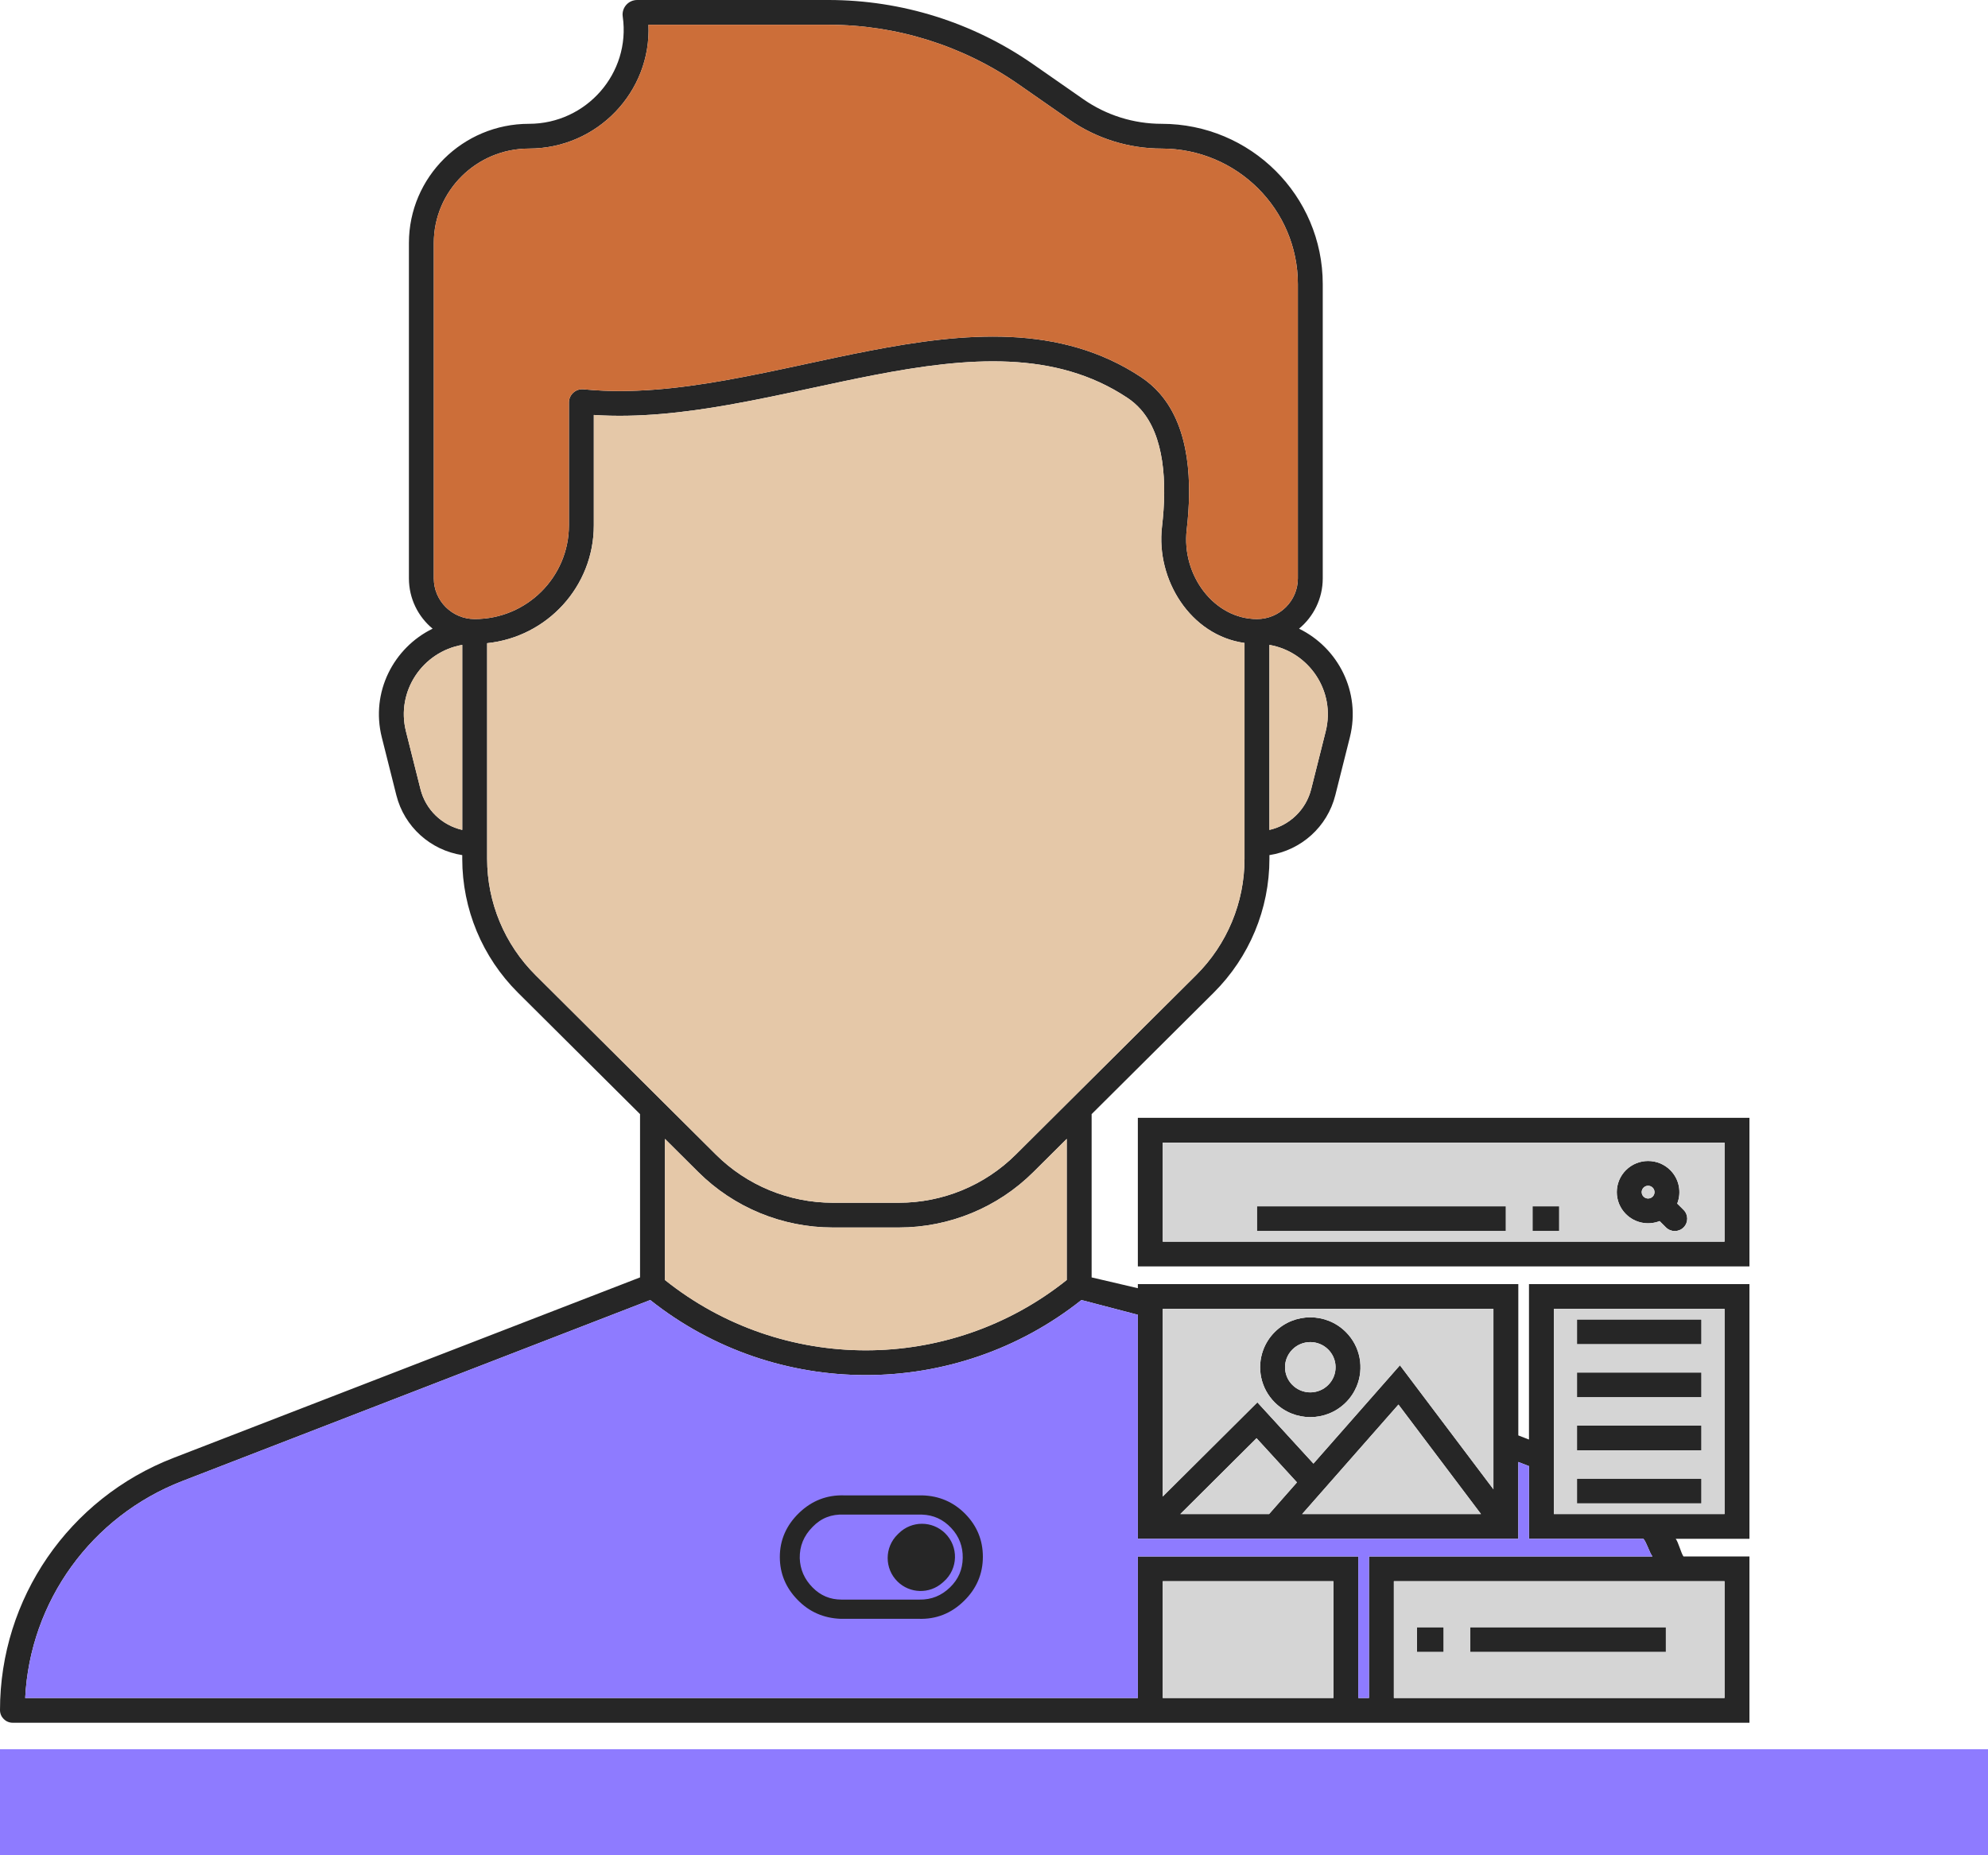 <?xml version="1.0" encoding="UTF-8"?> <svg xmlns="http://www.w3.org/2000/svg" width="150" height="140" viewBox="0 0 150 140" fill="none"> <path d="M0 132H150V140H0V132Z" fill="#8E7BFF"></path> <path fill-rule="evenodd" clip-rule="evenodd" d="M46.987 1.25C46.892 0.59 47.407 0 48.076 0H62.508C68.029 0 73.417 1.69 77.941 4.84L81.751 7.494C83.479 8.697 85.537 9.343 87.646 9.343C94.361 9.343 99.805 14.759 99.805 21.44V43.645C99.805 45.171 99.109 46.535 98.016 47.441C100.953 48.873 102.71 52.218 101.849 55.645L100.753 60.007C100.152 62.399 98.17 64.158 95.781 64.528V64.81C95.781 68.598 94.268 72.23 91.576 74.909L82.366 84.073V96.394L85.854 97.209V96.899H114.561V108.317L115.366 108.629V96.899H132V116.119H126.438C126.64 116.381 126.834 117.182 127.023 117.454H132V130H0.959C0.429 130 0 129.573 0 129.046C0 120.626 5.195 113.069 13.083 110.017L48.293 96.394V84.073L39.082 74.909C36.39 72.23 34.878 68.598 34.878 64.81V64.528C32.489 64.158 30.507 62.399 29.906 60.007L28.809 55.645C27.948 52.218 29.706 48.873 32.642 47.441C31.549 46.535 30.854 45.171 30.854 43.645V18.336C30.854 13.367 34.922 9.343 39.911 9.343C44.251 9.343 47.6 5.518 46.987 1.25ZM34.878 48.664C31.897 49.185 29.866 52.145 30.631 55.191L31.728 59.554C32.119 61.111 33.356 62.28 34.878 62.626V48.664ZM36.756 48.535V64.81C36.756 68.102 38.071 71.26 40.41 73.587L54.015 87.124C56.355 89.452 59.528 90.76 62.837 90.76H67.822C71.13 90.76 74.303 89.452 76.643 87.124L90.248 73.587C92.588 71.26 93.902 68.102 93.902 64.81V48.519C89.824 47.951 87.21 43.737 87.675 39.755C87.871 38.079 87.919 36.356 87.685 34.795C87.451 33.231 86.944 31.893 86.085 30.912C85.779 30.563 85.437 30.267 85.06 30.017C79.638 26.418 73.088 26.924 65.911 28.313C64.427 28.6 62.891 28.93 61.339 29.264C59.23 29.718 57.091 30.177 55.014 30.544C51.596 31.146 48.155 31.536 44.805 31.314V39.641C44.805 44.264 41.279 48.068 36.756 48.535ZM95.781 48.664V62.626C97.302 62.28 98.54 61.111 98.931 59.554L100.027 55.191C100.793 52.145 98.762 49.185 95.781 48.664ZM35.817 46.715C34.113 46.715 32.732 45.34 32.732 43.645V18.336C32.732 14.404 35.953 11.211 39.911 11.211C45.087 11.211 49.153 6.901 48.929 1.869H62.508C67.644 1.869 72.656 3.441 76.864 6.371L80.674 9.025C82.718 10.448 85.152 11.211 87.646 11.211C93.324 11.211 97.927 15.791 97.927 21.44V43.645C97.927 45.34 96.546 46.715 94.841 46.715C91.626 46.715 89.137 43.425 89.541 39.971C89.748 38.198 89.809 36.299 89.543 34.52C89.277 32.744 88.674 31.024 87.501 29.684C87.082 29.206 86.612 28.801 86.102 28.462C79.992 24.407 72.742 25.088 65.552 26.479C63.969 26.785 62.413 27.12 60.864 27.454C58.809 27.897 56.766 28.337 54.686 28.704C51.091 29.338 47.595 29.707 44.267 29.397L44.029 29.375C43.438 29.319 42.927 29.782 42.927 30.374V39.641C42.927 43.547 39.744 46.715 35.817 46.715ZM50.171 85.941V96.59C59.021 103.666 71.637 103.666 80.488 96.59V85.941L77.971 88.445C75.279 91.124 71.628 92.628 67.822 92.628H62.837C59.03 92.628 55.379 91.124 52.687 88.445L50.171 85.941ZM81.596 98.101C72.085 105.654 58.573 105.654 49.062 98.101L13.764 111.759C6.885 114.421 2.26 120.853 1.901 128.131H85.854V117.454H102.488V128.131H103.293V117.454H124.684C124.464 117.181 124.236 116.38 124.001 116.119H115.366V110.633L114.561 110.322V116.119H85.854V99.214L81.596 98.101ZM105.171 128.131H130.122V119.322H105.171V128.131ZM100.61 128.131V119.322H87.732V128.131H100.61ZM87.732 98.768H112.683V112.382L105.629 103.025L99.103 110.445L94.873 105.824L87.732 112.929V98.768ZM89.06 114.251H95.757L97.859 111.861L94.81 108.529L89.06 114.251ZM98.252 114.251H111.744L105.517 105.99L98.252 114.251ZM85.854 84.353H132V95.565H85.854V84.353ZM87.732 86.222V93.696H130.122V86.222H87.732ZM122.684 88.297C123.606 87.38 125.101 87.38 126.024 88.297C126.71 88.98 126.886 89.979 126.551 90.823L127.03 91.3C127.397 91.665 127.397 92.257 127.03 92.622C126.663 92.987 126.069 92.987 125.702 92.622L125.223 92.145C124.374 92.478 123.37 92.304 122.684 91.621C121.761 90.703 121.761 89.215 122.684 88.297ZM124.696 89.619C124.507 89.431 124.2 89.431 124.012 89.619C123.823 89.807 123.823 90.111 124.012 90.299C124.2 90.487 124.507 90.487 124.696 90.299C124.885 90.111 124.885 89.807 124.696 89.619ZM113.622 92.895H94.841V91.027H113.622V92.895ZM117.646 92.895H115.634V91.027H117.646V92.895ZM117.244 98.768V114.251H130.122V98.768H117.244ZM96.19 100.51C97.668 99.039 100.064 99.039 101.542 100.51C102.661 101.623 102.931 103.258 102.36 104.623C102.174 105.065 101.901 105.478 101.542 105.835C100.064 107.306 97.668 107.306 96.19 105.835C95.117 104.768 94.824 103.222 95.305 101.894C95.489 101.388 95.784 100.913 96.19 100.51ZM100.214 101.831C99.469 101.09 98.262 101.09 97.518 101.831C97.311 102.036 97.164 102.274 97.072 102.527C96.829 103.2 96.979 103.978 97.518 104.514C98.262 105.255 99.469 105.255 100.214 104.514C100.397 104.332 100.534 104.124 100.626 103.904C100.915 103.213 100.776 102.39 100.214 101.831ZM128.378 101.437H118.988V99.569H128.378V101.437ZM128.378 105.441H118.988V103.573H128.378V105.441ZM128.378 109.446H118.988V107.577H128.378V109.446ZM118.988 111.581H128.378V113.45H118.988V111.581ZM106.915 122.793H108.927V124.661H106.915V122.793ZM125.695 124.661H110.939V122.793H125.695V124.661Z" fill="#262626"></path> <path d="M40.41 73.587C38.071 71.26 36.756 68.102 36.756 64.81V48.535C41.279 48.068 44.805 44.264 44.805 39.641V31.314C48.155 31.536 51.596 31.146 55.014 30.544C57.091 30.177 59.23 29.718 61.339 29.264C62.891 28.93 64.427 28.6 65.911 28.313C73.088 26.924 79.638 26.418 85.06 30.017C85.437 30.267 85.779 30.563 86.085 30.912C86.944 31.893 87.451 33.231 87.685 34.795C87.919 36.356 87.871 38.079 87.675 39.755C87.21 43.737 89.824 47.951 93.902 48.519V64.81C93.902 68.102 92.588 71.26 90.248 73.587L76.643 87.124C74.303 89.452 71.13 90.76 67.822 90.76H62.837C59.528 90.76 56.355 89.452 54.015 87.124L40.41 73.587Z" fill="#E5C8A8"></path> <path d="M50.171 96.59V85.941L52.687 88.445C55.379 91.124 59.03 92.628 62.837 92.628H67.822C71.628 92.628 75.279 91.124 77.971 88.445L80.488 85.941V96.59C71.637 103.666 59.021 103.666 50.171 96.59Z" fill="#E5C8A8"></path> <path d="M30.631 55.191C29.866 52.145 31.897 49.185 34.878 48.664V62.626C33.356 62.28 32.119 61.111 31.728 59.554L30.631 55.191Z" fill="#E5C8A8"></path> <path d="M95.781 62.626V48.664C98.762 49.185 100.793 52.145 100.027 55.191L98.931 59.554C98.54 61.111 97.302 62.28 95.781 62.626Z" fill="#E5C8A8"></path> <path fill-rule="evenodd" clip-rule="evenodd" d="M87.732 93.696V86.222H130.122V93.696H87.732ZM122.684 88.297C123.606 87.38 125.101 87.38 126.024 88.297C126.71 88.98 126.886 89.979 126.551 90.823L127.03 91.3C127.397 91.665 127.397 92.257 127.03 92.622C126.663 92.987 126.069 92.987 125.702 92.622L125.223 92.145C124.374 92.478 123.37 92.304 122.684 91.621C121.761 90.703 121.761 89.215 122.684 88.297ZM113.622 92.895H94.841V91.027H113.622V92.895ZM117.646 92.895H115.634V91.027H117.646V92.895Z" fill="#D5D5D5"></path> <path d="M124.012 89.619C124.2 89.431 124.507 89.431 124.696 89.619C124.885 89.807 124.885 90.111 124.696 90.299C124.507 90.487 124.2 90.487 124.012 90.299C123.823 90.111 123.823 89.807 124.012 89.619Z" fill="#D5D5D5"></path> <path fill-rule="evenodd" clip-rule="evenodd" d="M87.732 98.768H112.683V112.382L105.629 103.025L99.103 110.445L94.873 105.824L87.732 112.929V98.768ZM96.19 100.51C97.668 99.039 100.064 99.039 101.542 100.51C102.661 101.623 102.931 103.258 102.36 104.623C102.174 105.065 101.901 105.478 101.542 105.835C100.064 107.306 97.668 107.306 96.19 105.835C95.117 104.768 94.824 103.222 95.305 101.894C95.489 101.388 95.784 100.913 96.19 100.51Z" fill="#D5D5D5"></path> <path d="M97.518 101.831C98.262 101.09 99.469 101.09 100.214 101.831C100.776 102.39 100.915 103.213 100.626 103.904C100.534 104.124 100.397 104.332 100.214 104.514C99.469 105.255 98.262 105.255 97.518 104.514C96.979 103.978 96.829 103.2 97.072 102.527C97.164 102.274 97.311 102.036 97.518 101.831Z" fill="#D5D5D5"></path> <path d="M95.757 114.251H89.06L94.81 108.529L97.859 111.861L95.757 114.251Z" fill="#D5D5D5"></path> <path d="M111.744 114.251H98.252L105.517 105.99L111.744 114.251Z" fill="#D5D5D5"></path> <path fill-rule="evenodd" clip-rule="evenodd" d="M130.122 98.768V114.251H117.244V98.768H130.122ZM128.378 101.437H118.988V99.569H128.378V101.437ZM128.378 105.441H118.988V103.573H128.378V105.441ZM128.378 109.446H118.988V107.577H128.378V109.446ZM128.378 111.581V113.45H118.988V111.581H128.378Z" fill="#D5D5D5"></path> <path d="M100.61 119.322V128.131H87.732V119.322H100.61Z" fill="#D5D5D5"></path> <path fill-rule="evenodd" clip-rule="evenodd" d="M130.122 119.322V128.131H105.171V119.322H130.122ZM106.915 122.793H108.927V124.661H106.915V122.793ZM125.695 124.661H110.939V122.793H125.695V124.661Z" fill="#D5D5D5"></path> <path fill-rule="evenodd" clip-rule="evenodd" d="M49.062 98.101C58.573 105.654 72.085 105.654 81.596 98.101L85.854 99.214V116.119H114.561V110.322L115.366 110.633V116.119H124.001C124.236 116.38 124.464 117.181 124.684 117.454H103.293V128.131H102.488V117.454H85.854V128.131H1.901C2.26 120.853 6.885 114.421 13.764 111.759L49.062 98.101Z" fill="#8E7BFF"></path> <path d="M35.817 46.715C34.113 46.715 32.732 45.34 32.732 43.645V18.336C32.732 14.404 35.953 11.211 39.911 11.211C45.087 11.211 49.153 6.901 48.929 1.869H62.508C67.644 1.869 72.656 3.441 76.864 6.371L80.674 9.025C82.718 10.448 85.152 11.211 87.646 11.211C93.324 11.211 97.927 15.791 97.927 21.44V43.645C97.927 45.34 96.546 46.715 94.841 46.715C91.626 46.715 89.137 43.425 89.541 39.971C89.748 38.198 89.809 36.299 89.543 34.52C89.277 32.744 88.674 31.024 87.501 29.684C87.082 29.206 86.612 28.801 86.102 28.462C79.992 24.407 72.742 25.088 65.552 26.479C63.969 26.785 62.413 27.12 60.864 27.454C58.809 27.897 56.766 28.337 54.686 28.704C51.091 29.338 47.595 29.707 44.267 29.397L44.029 29.375C43.438 29.319 42.927 29.782 42.927 30.374V39.641C42.927 43.547 39.744 46.715 35.817 46.715Z" fill="#CC6E39"></path> <path fill-rule="evenodd" clip-rule="evenodd" d="M63.705 112.843L69.582 112.843C70.853 112.874 71.951 113.343 72.837 114.247C73.723 115.151 74.16 116.23 74.16 117.477C74.16 118.772 73.675 119.898 72.726 120.816C71.777 121.749 70.631 122.203 69.311 122.157L63.431 122.157C62.162 122.11 61.064 121.642 60.178 120.722C59.293 119.82 58.84 118.74 58.84 117.492C58.84 116.211 59.327 115.101 60.29 114.169C61.239 113.251 62.385 112.797 63.705 112.843ZM63.679 114.293C62.743 114.25 61.962 114.549 61.31 115.223L61.309 115.225C60.638 115.903 60.329 116.675 60.343 117.579C60.373 118.44 60.698 119.17 61.309 119.79C61.917 120.408 62.639 120.707 63.5 120.707L69.378 120.707C70.284 120.721 71.037 120.407 71.678 119.788C72.316 119.17 72.626 118.442 72.641 117.565C72.656 116.702 72.375 115.944 71.766 115.297C71.157 114.65 70.434 114.322 69.56 114.293L63.679 114.293ZM71.105 119.44C70.126 120.299 68.651 120.257 67.722 119.345C66.728 118.369 66.729 116.767 67.725 115.793L67.823 115.697C68.79 114.75 70.336 114.749 71.305 115.694C72.344 116.708 72.299 118.392 71.208 119.349L71.105 119.44Z" fill="#262626"></path> </svg> 